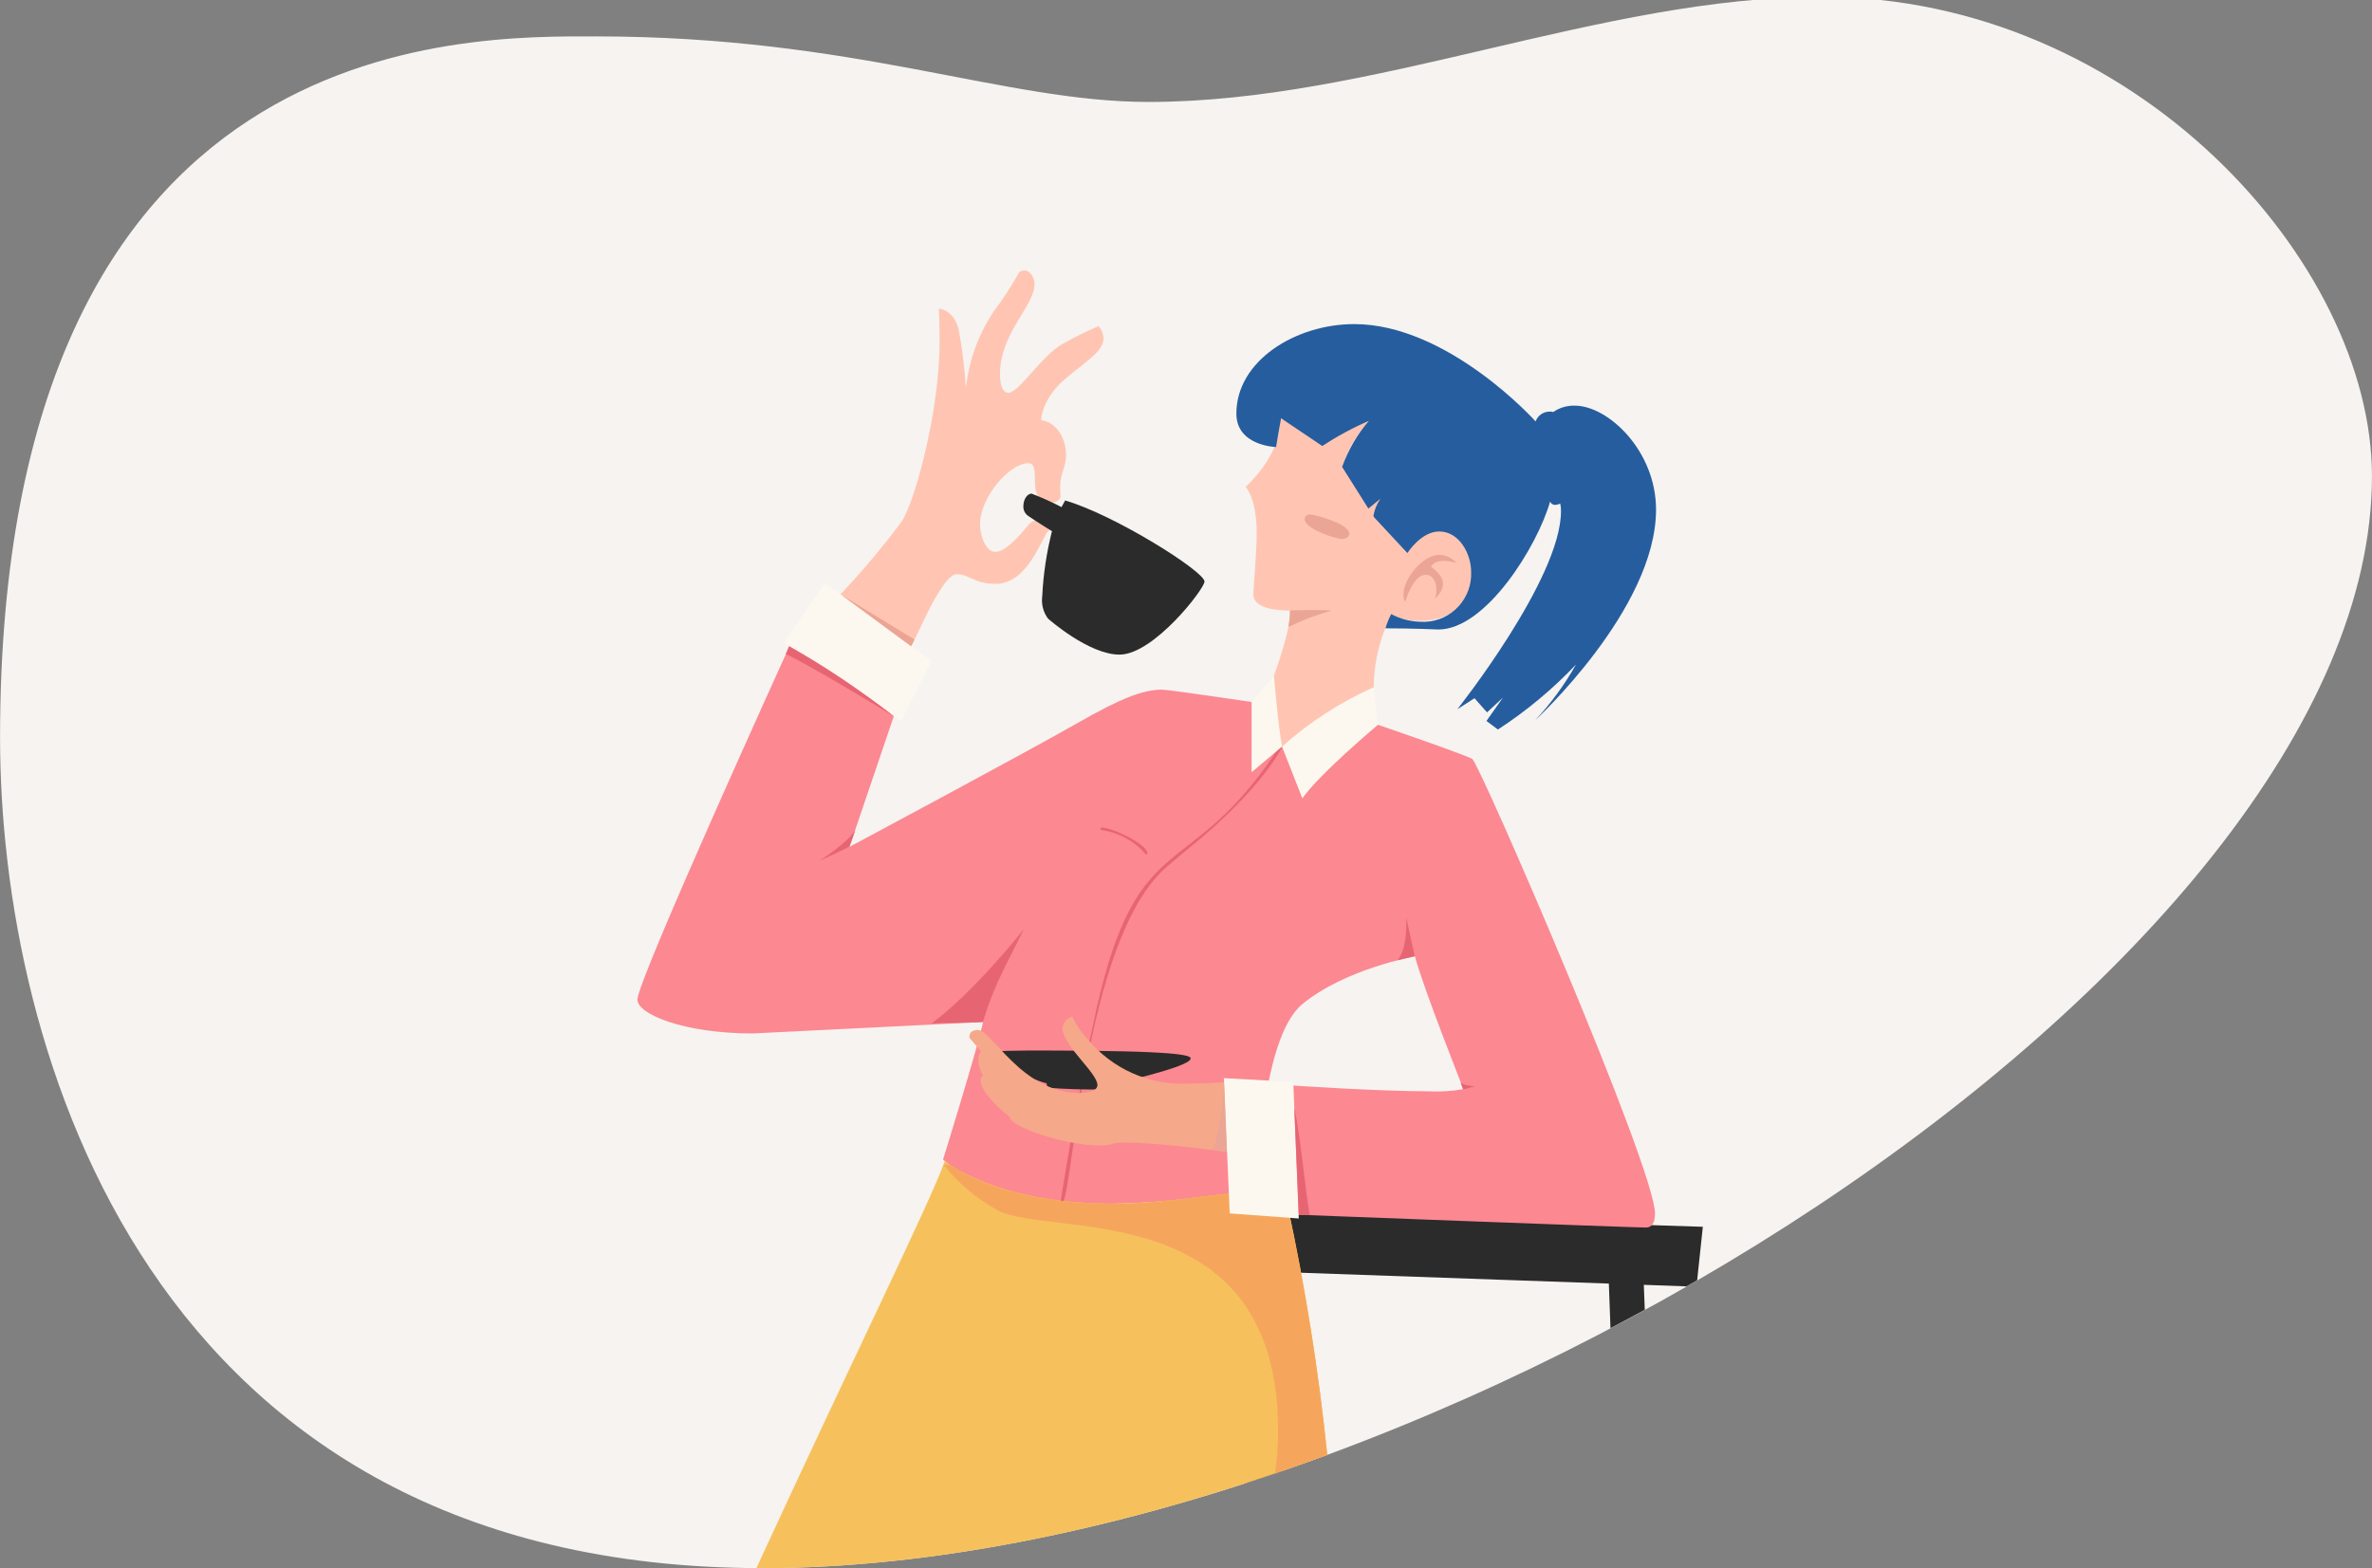 <?xml version="1.0" encoding="utf-8"?>
<!-- Generator: Adobe Illustrator 25.4.1, SVG Export Plug-In . SVG Version: 6.00 Build 0)  -->
<svg version="1.1" id="Layer_1" xmlns="http://www.w3.org/2000/svg" xmlns:xlink="http://www.w3.org/1999/xlink" x="0px" y="0px"
	 viewBox="0 0 246.32 162.88" style="enable-background:new 0 0 246.32 162.88;" xml:space="preserve">
<rect x="0" y="0" width="246.32" height="162.88" fill="#808080" stroke="none"/>
<style type="text/css">
	.st0{fill:#F6F3F0;}
	.st1{fill:#2B2B2B;}
	.st2{fill:#FFC5B2;}
	.st3{fill:#FC8891;}
	.st4{fill:#F6C15C;}
	.st5{fill:#E76573;}
	.st6{fill:#F6A88A;}
	.st7{fill:#F6A65C;}
	.st8{fill:#FCF8EF;}
	.st9{fill:#265D9E;}
	.st10{fill:#EBA594;}
</style>
<g id="_2" transform="translate(-843.684 -481)">
	<path id="Path" class="st0" d="M905.53,484.78c-13.52,0-61.84-1.05-61.84,72.84c0,32.18,15.27,86.26,79.16,86.26
		c69.23,0,167.15-62.48,167.15-113.42c0-22.19-24.7-49.79-57.15-49.79c-22.96,0-46.63,10.92-69.91,10.92
		C947.84,491.58,932.52,484.78,905.53,484.78z"/>
	<g id="woman_drinking_coffee" transform="translate(865.355 511.044)">
		<path id="Intersection_1" class="st1" d="M109.05,102l-4.65-0.17l-0.43-6.06l51.19,1.61l-0.59,5.56c-0.37,0.21-0.73,0.42-1.1,0.63
			l-4.44-0.16l0.1,2.59c-1.18,0.65-2.37,1.28-3.56,1.91l-0.17-4.63l-32.64-1.15l-1.34,20.62c-1.27,0.44-2.53,0.86-3.79,1.27
			L109.05,102z"/>
		<g id="Group">
			<path id="Path-2" class="st2" d="M127.14,25.07c0.11-0.01,0.22-0.02,0.33-0.02c0.71,0,3.77,0.19,3.77,4.49
				c0,3.45-2.68,4.9-5.38,4.9c-1.04,0-2.07-0.21-3.02-0.63c-1.22,2.33-1.85,4.93-1.86,7.56c-3.49,1.62-6.73,3.73-9.61,6.29
				c0,0-0.79-5.12-0.79-7.21c0-0.08,0-0.15,0-0.22c0,0,1.7-4.5,1.7-6.51c0-0.12-0.01-0.23-0.02-0.35c0,0-0.06,0-0.17,0
				c-0.74,0-3.6-0.1-3.6-1.65c0-0.99,0.34-4.17,0.34-6.43c0-3.63-1.15-4.76-1.15-4.76s3.54-3.13,3.54-6.64
				c0-0.16-0.01-0.32-0.02-0.47c1.84,0.3,3.67,0.7,5.46,1.21c1.39-0.62,2.85-1.06,4.34-1.32c-1.48,1.32-2.59,3.01-3.2,4.9l2.83,4.16
				c0.4-0.41,0.88-0.74,1.4-0.97l-0.88,1.65l3.4,3.86C125.16,26,126.08,25.34,127.14,25.07z"/>
			<path id="Path-3" class="st2" d="M72.9,37.08c0.28,0,3.12-7.48,4.78-7.48c1.3,0,1.82,1,4.03,1c3.47,0,4.84-5.04,5.53-5.55
				c0.06-0.04,0.1-0.12,0.1-0.19c0-0.34-0.6-0.86-1.26-0.86c-0.36,0-0.7,0.17-0.92,0.45c-0.77,0.91-2.33,2.83-3.49,2.83
				c-0.93,0-1.57-1.61-1.57-2.84c0-2.89,3.09-6.37,5.01-6.37c1.28,0,0.13,2.94,1.24,3.62c0.36,0.26,0.79,0.43,1.23,0.48
				c0.26-0.01,0.51-0.12,0.7-0.3c0.13-0.11,0.2-0.29,0.18-0.46c0-0.21-0.04-0.49-0.04-0.86c0-1.53,0.61-1.95,0.61-3.36
				c0-1.75-1.04-3.42-2.59-3.59c0,0,0-2.21,2.63-4.4c2.03-1.7,3.85-2.76,3.85-4.1c-0.02-0.47-0.2-0.91-0.5-1.27
				c-1.27,0.54-2.51,1.15-3.72,1.83c-2.2,1.21-4.54,5.1-5.68,5.1c-0.38,0-0.85-0.43-0.85-1.93c0-4.3,3.59-7.06,3.59-9.39
				c0-0.56-0.4-1.39-1.06-1.39c-0.18,0-0.36,0.05-0.51,0.15c-0.8,1.43-1.69,2.8-2.67,4.11c-1.61,2.4-2.6,5.16-2.89,8.03
				c-0.12-2.04-0.36-4.06-0.73-6.07c-0.51-2.2-2.07-2.25-2.07-2.25s0.07,1.57,0.07,3.54c0,6.8-2.46,16.34-3.96,18.6
				c-1.97,2.64-4.09,5.16-6.35,7.55C65.61,31.72,72.25,37.08,72.9,37.08z"/>
			<path id="Path-4" class="st3" d="M121.36,45.22c0,0,8.9,3.04,9.86,3.57c0.71,0.4,18.97,42.45,18.97,47.21
				c0,0.93-0.29,1.46-0.95,1.46c-1.36,0-36.67-1.35-36.67-1.35l-0.1-13.41c0,0,8.89,0.61,14.22,0.61c1.21,0.06,2.42-0.01,3.61-0.23
				c0,0-4.25-10.72-5.04-13.8c0,0-7.29,1.32-11.71,4.99s-4.66,19.35-4.66,19.35c-5.32,0.83-10.68,1.3-16.07,1.4
				c-11.72,0-16.56-4.62-16.56-4.62s3.49-11.25,4.16-14.29L56.49,77.3c-7.12,0-11.97-1.99-11.97-3.52
				c0-2.02,15.85-36.83,15.85-36.83c3.84,2.08,7.45,4.55,10.78,7.38l-4.61,13.59c0,0,18.22-9.74,23.68-12.86
				c4.56-2.61,6.83-3.47,8.79-3.47c0.67,0,9.29,1.28,9.29,1.28l2.97,4.65L121.36,45.22z"/>
			<path id="Intersection_3" class="st4" d="M56.88,132.83c10.21-22.18,18.08-38.07,19.56-42.27c0,0,5.29,4.41,17.41,4.41
				c6.02,0,10.59-1.11,13.81-1.11c0.23,0,0.44,0.01,0.66,0.02l3.75,1.4c1.83,8.52,3.2,17.12,4.09,25.79
				c-20,7.39-40.34,11.77-58.67,11.77L56.88,132.83z"/>
			<path id="Path-5" class="st5" d="M88.61,94.89c1.12,0,2.14-27.35,10.88-34.9c1.1-0.95,2.09-1.76,2.96-2.48
				c6.69-5.5,8.98-9.79,8.98-9.9c0-0.07-0.05-0.14-0.13-0.14c0,0-0.01,0-0.01,0c-0.05,0-0.09,0.02-0.11,0.06
				c-9.33,14.38-14.64,7.86-19,27.28c-1.94,8.72-3.71,19.84-3.71,19.95C88.48,94.83,88.54,94.89,88.61,94.89z"/>
			<path id="Path-6" class="st1" d="M101.97,79.9c0-0.3-0.72-0.83-15.69-0.83c-1.17,0-5.57,0.01-5.57,0.25
				c0,0.49,4.51,2.72,6.3,3.16l0.08,0.46c0,0,2.38,0.18,4.38,0.18c0.65,0.01,1.3-0.02,1.94-0.09l0.23-0.41
				C93.63,82.61,101.97,80.8,101.97,79.9z"/>
			<path id="Path-7" class="st6" d="M106.05,82.32c0,0-2.01,0.18-4.18,0.18c-4.11,0.25-8.09-1.5-10.67-4.71
				c-0.63-0.65-1.14-1.41-1.51-2.23c-0.58,0.12-1,0.62-1.03,1.21c0,1.76,3.63,4.62,3.63,5.89c0,0.68-1.18,0.82-1.86,0.82
				c-6,0-9.09-6.54-10.55-6.54c-0.62,0-0.88,0.3-0.88,0.69c0,0.05,0,0.1,0.01,0.14c0,0,0.76,0.87,1.2,1.39
				c-0.21,0.25-0.32,0.58-0.3,0.91c0.03,0.57,0.2,1.12,0.51,1.59c-0.18,0.12-0.27,0.33-0.25,0.54c0,1.48,3.05,3.8,3.05,3.8
				c-0.01,0.01-0.01,0.03-0.01,0.04c0,0.9,5.61,2.9,9.37,2.9c1.54,0,0.81-0.31,2.7-0.31c3.35,0,10.84,1.02,10.84,1.02L106.05,82.32z
				"/>
			<path id="Intersection_2" class="st7" d="M111.05,118.57c0-24.48-23.57-20.05-29.05-22.86c-2.2-1.2-4.14-2.82-5.7-4.78L77,90.9
				c2.85,2.14,8.84,4.08,16.81,4.08c6.04,0,10.64-1.12,13.87-1.12c0.22,0,0.44,0,0.64,0.02l3.73,1.41
				c1.85,8.51,3.22,17.12,4.11,25.79c-1.81,0.67-3.63,1.31-5.44,1.93C110.94,121.54,111.06,120.05,111.05,118.57z"/>
			<path id="Path-8" class="st8" d="M75.08,38.59c0,0-9.98-7.27-11.09-8.1l-4.29,6.26c0,0,3.76,2.06,7.32,4.58
				c3.56,2.52,4.86,3.55,4.86,3.55L75.08,38.59z"/>
			<path id="Path-9" class="st8" d="M112.63,82.34l0.57,14.18l-7.17-0.53l-0.61-14.05L112.63,82.34z"/>
			<path id="Path-10" class="st8" d="M111.47,47.49l-3.17,2.68v-7.25l2.32-2.77C110.62,40.15,111.07,45.5,111.47,47.49z"/>
			<path id="Path-11" class="st8" d="M120.97,41.35c0,0,0.31,2.73,0.44,3.9c0,0-6.05,5.08-7.84,7.63l-2.11-5.37
				C114.29,44.97,117.5,42.9,120.97,41.35z"/>
			<path id="Path-12" class="st9" d="M118.96,3.62c-6.08,0-12.24,3.8-12.24,9.3c0,3.36,4.12,3.47,4.12,3.47l0.52-2.99l4.28,2.88
				c1.54-1.01,3.15-1.88,4.84-2.61c-1.21,1.41-2.15,3.03-2.78,4.78l2.73,4.33l1.25-1.02c-0.36,0.52-0.6,1.1-0.72,1.72
				c0,0.05,0.01,0.11,0.02,0.16l3.5,3.76c0,0,1.41-2.24,3.3-2.24c2.11,0,3.32,2.35,3.32,4.19c0.12,2.74-2,5.07-4.74,5.19
				c-0.08,0-0.17,0.01-0.26,0c-1.15,0.01-2.28-0.26-3.3-0.8c-0.25,0.47-0.45,0.97-0.6,1.48l0,0c3.07,0,5.27,0.12,5.5,0.12
				c4.95,0,10.3-8.7,11.6-13.29c0.08,0.22,0.3,0.36,0.53,0.35c0.18-0.01,0.36-0.06,0.52-0.14c0.06,0.26,0.09,0.53,0.08,0.8
				c0,7.01-10.76,20.56-10.76,20.56l1.78-1.14l1.3,1.47l1.65-1.53l-1.71,2.42l1.19,0.89c2.96-1.92,5.68-4.19,8.11-6.75
				c-1.19,2.1-2.62,4.06-4.27,5.82c0,0,12.58-11.57,12.58-21.91c0-6.12-4.98-10.8-8.44-10.8c-0.8-0.02-1.58,0.21-2.23,0.66
				c-0.12-0.03-0.25-0.05-0.37-0.04c-0.65-0.01-1.24,0.4-1.47,1.02C137.8,13.72,128.71,3.62,118.96,3.62z"/>
			<path id="Path-13" class="st1" d="M94.59,37.95c3.54,0,8.82-6.83,8.82-7.59c0-1.04-9.29-6.91-14.47-8.42l-0.38,0.69
				c-1-0.53-2.04-0.99-3.1-1.4c-0.5,0-0.86,0.66-0.86,1.29c-0.02,0.38,0.14,0.74,0.44,0.98c0.9,0.63,2.53,1.63,2.53,1.63
				c-0.56,2.22-0.9,4.48-1.01,6.76c-0.11,0.82,0.1,1.65,0.6,2.32C87.27,34.3,91.4,37.95,94.59,37.95z"/>
			<path id="Path-14" class="st10" d="M128.23,28.21c0.46,0.01,0.91,0.08,1.34,0.21c-0.45-0.51-1.09-0.81-1.77-0.83
				c-1.74,0-3.73,2.48-3.73,4.08c-0.01,0.29,0.05,0.57,0.18,0.82c0,0,0.78-2.83,2.13-2.83c0.8,0,1.11,0.83,1.11,1.58
				c0.01,0.31-0.05,0.61-0.18,0.89c0.49-0.35,0.81-0.89,0.87-1.49c0-0.52-0.3-1.14-1.24-1.81C126.95,28.84,127.1,28.21,128.23,28.21
				z"/>
			<path id="Path-15" class="st10" d="M112.29,33.61c0-0.08,0-0.16-0.02-0.24c0-0.01,1.14-0.05,2.36-0.05c0.71,0,1.45,0.01,2,0.05
				c-1.55,0.43-3.06,1-4.51,1.71C112.21,34.6,112.27,34.11,112.29,33.61z"/>
			<path id="Path-16" class="st10" d="M65.65,31.71l7.64,4.67l-0.35,0.71L65.65,31.71z"/>
			<path id="Path-17" class="st10" d="M105.44,82.38c-0.07,2.38-0.45,4.74-1.14,7.03l1.43,0.17L105.44,82.38z"/>
			<path id="Path-18" class="st5" d="M125.24,69.28l-0.89-4.08c0,0,0.02,0.25,0.02,0.63c0,1.01-0.11,2.97-0.93,3.87
				C123.43,69.71,124.45,69.47,125.24,69.28z"/>
			<path id="Path-19" class="st5" d="M80.39,76.1c1.36-4.29,2.37-5.73,4.25-9.62c0,0-5.06,6.43-9.56,9.77
				C75.08,76.25,80.37,76.16,80.39,76.1z"/>
			<path id="Path-20" class="st5" d="M66.53,57.9c-1.01,0.53-3.13,1.47-3.13,1.47s2.89-1.8,3.75-3.19
				C67.15,56.18,66.56,57.88,66.53,57.9z"/>
			<path id="Path-21" class="st5" d="M71.15,44.35c0,0-9.47-5.77-11.23-6.44l0.35-0.83C64.07,39.24,67.7,41.67,71.15,44.35z"/>
			<path id="Path-22" class="st5" d="M130.26,83.1c0.43-0.08,0.86-0.19,1.27-0.33c0,0-1.21,0-1.54-0.4
				C130,82.37,130.24,83.1,130.26,83.1z"/>
			<path id="Path-23" class="st5" d="M112.73,84.96l0.47,11.18l1.15,0.04c0,0-0.19-0.77-0.7-5.09
				C113.14,86.77,112.73,84.96,112.73,84.96z"/>
			<path id="Path-24" class="st10" d="M118.45,25.39c0-1.07-3.73-2-4.03-2c-0.48,0-0.61,0.29-0.61,0.48c0,1.05,3.28,2.07,3.87,2.07
				C118.17,25.94,118.45,25.65,118.45,25.39z"/>
			<path id="Path-25" class="st5" d="M97.34,58.72c0.08,0,0.14-0.06,0.14-0.14c0-0.92-3.65-2.67-4.74-2.67
				c-0.08,0-0.13,0.07-0.13,0.14c0,0.06,0.04,0.11,0.1,0.13C94.51,56.43,96.16,57.33,97.34,58.72z"/>
		</g>
	</g>
</g>
</svg>
